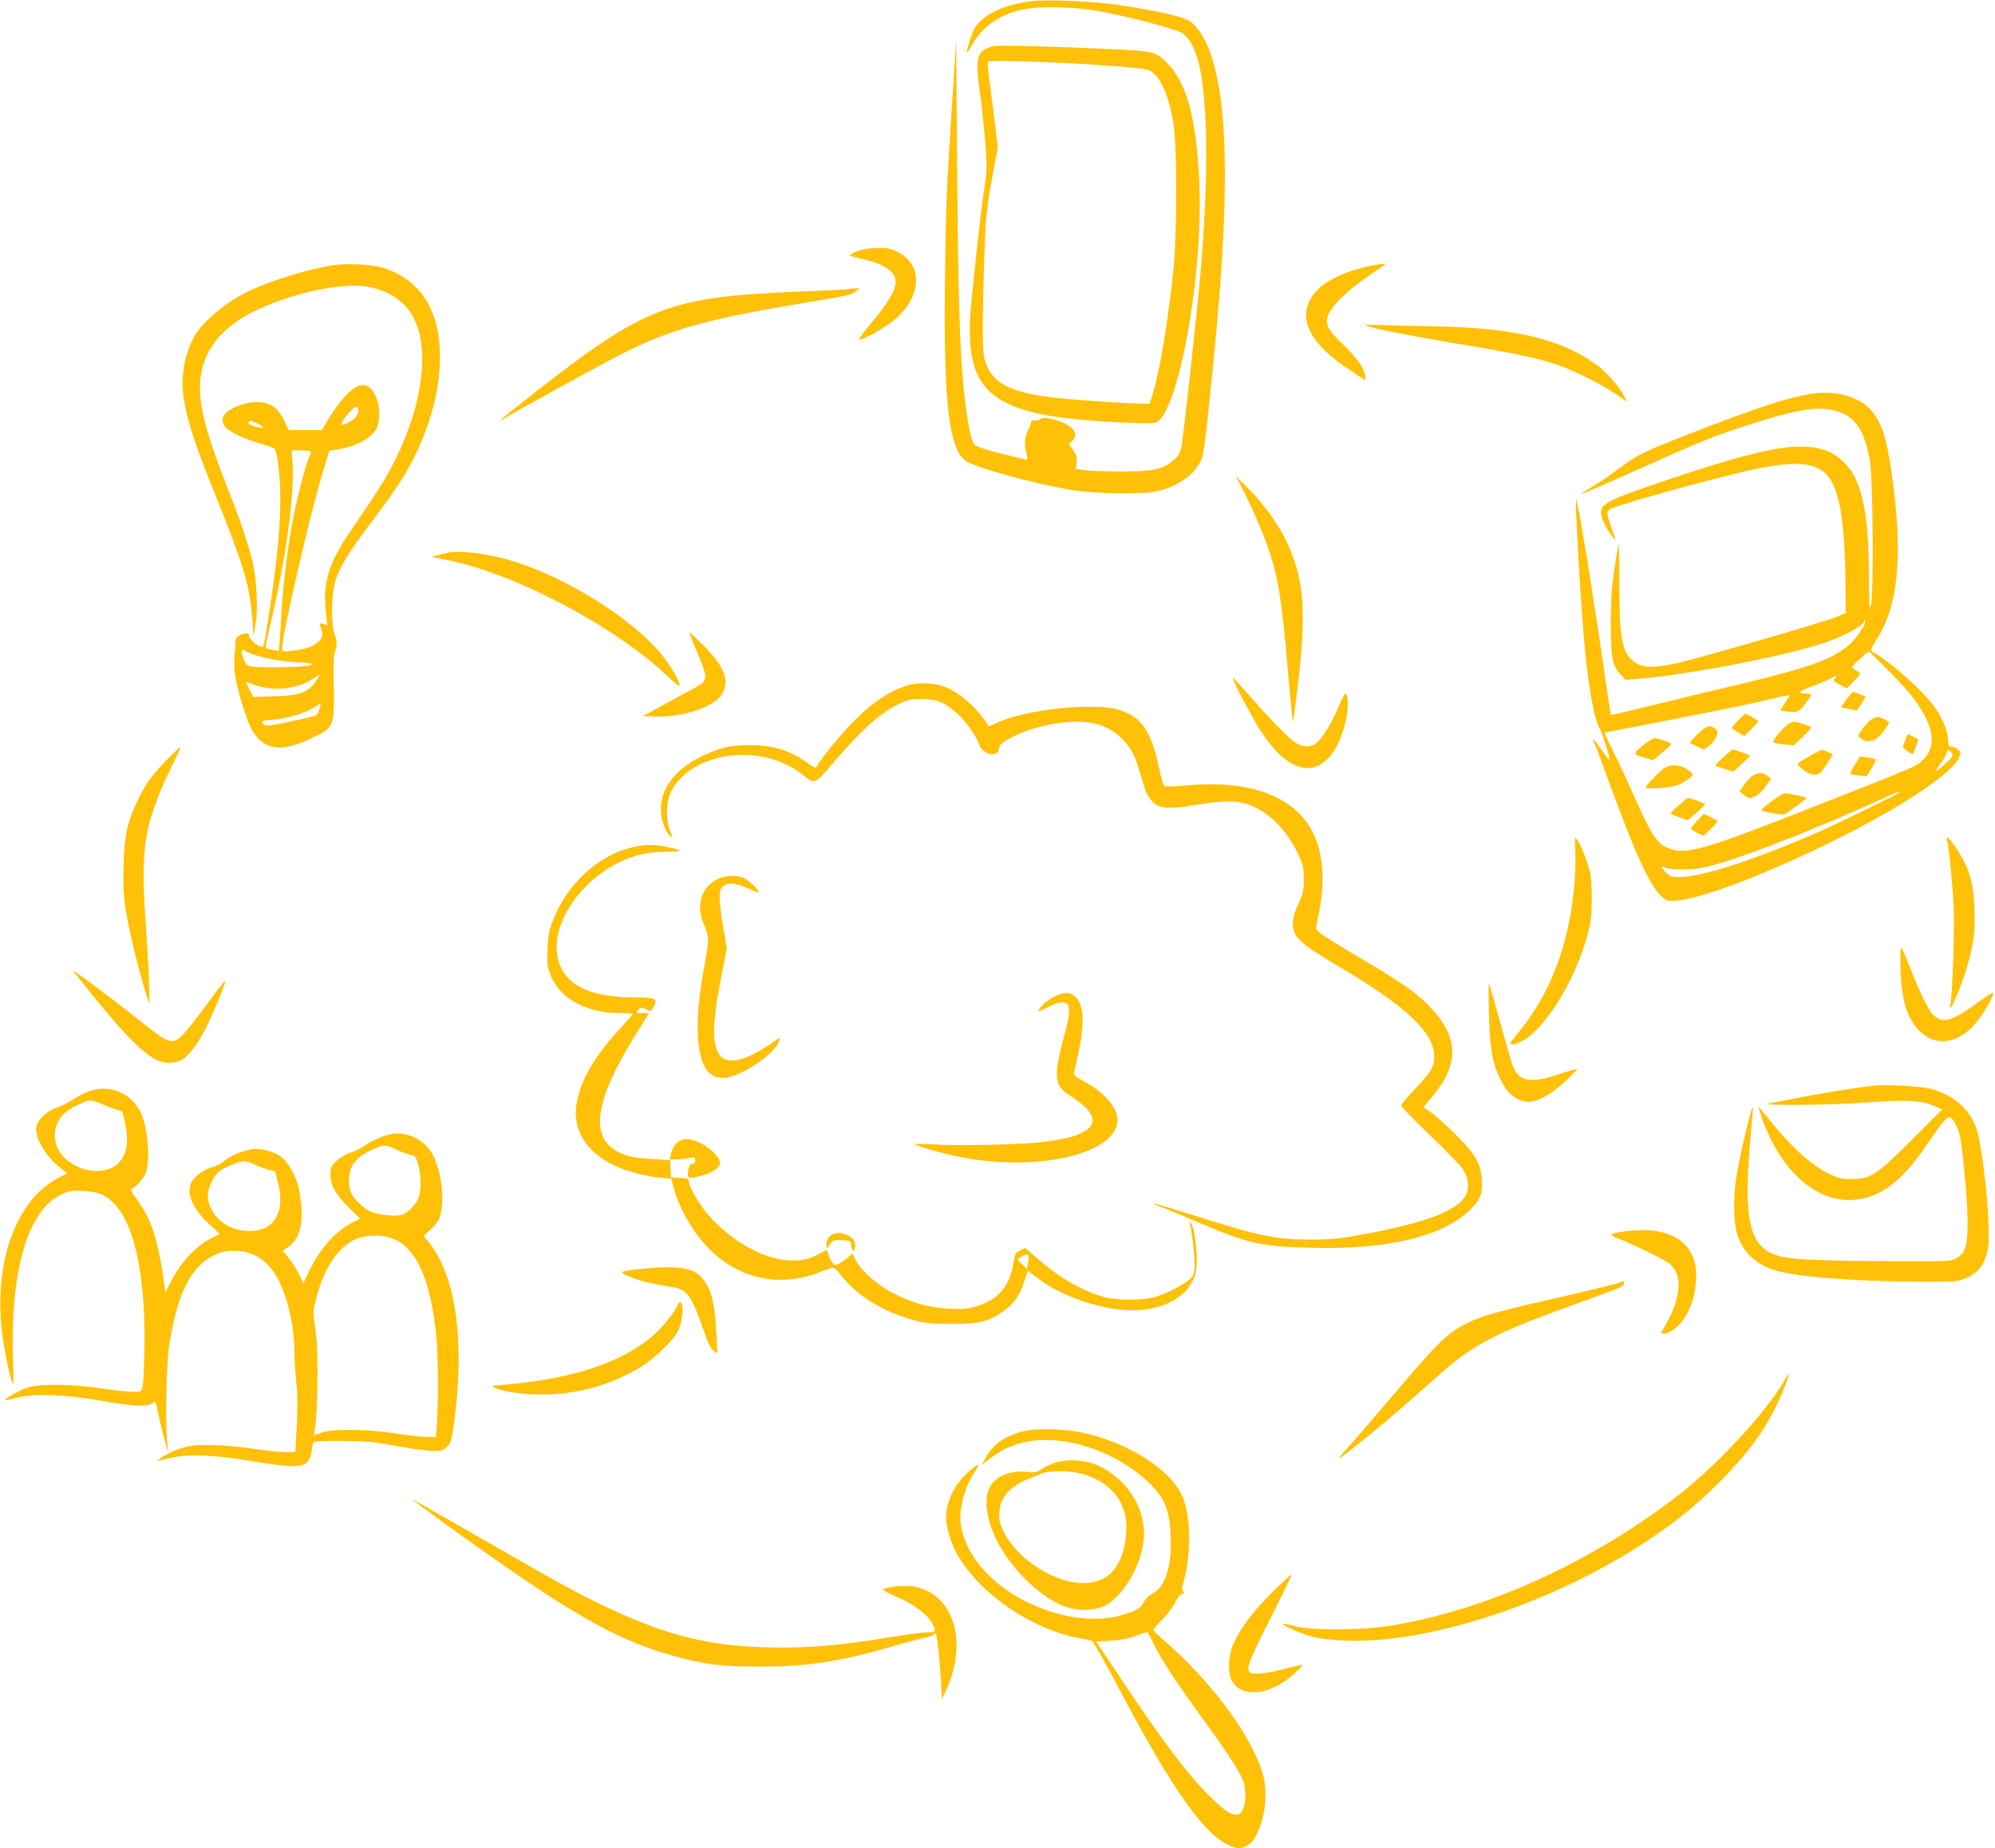 <?xml version="1.0" standalone="no"?>
<!DOCTYPE svg PUBLIC "-//W3C//DTD SVG 20010904//EN"
 "http://www.w3.org/TR/2001/REC-SVG-20010904/DTD/svg10.dtd">
<svg version="1.0" xmlns="http://www.w3.org/2000/svg"
 width="1280pt" height="1186pt" viewBox="0 0 1280 1186"
 preserveAspectRatio="xMidYMid meet">
<g transform="translate(0,1186) scale(0.1,-0.1)"
fill="#ffc107" stroke="none">
<path d="M6635 11854 c-179 -19 -314 -78 -377 -166 -19 -27 -61 -158 -54 -166
2 -1 18 22 35 53 64 113 161 183 306 220 103 27 320 25 490 -4 190 -33 513
-117 552 -144 38 -25 74 -88 97 -167 66 -222 73 -733 20 -1354 -21 -252 -111
-1070 -124 -1133 -9 -42 -19 -59 -51 -87 -69 -58 -128 -71 -334 -71 -99 0
-205 4 -236 8 l-57 8 5 40 c5 31 0 47 -21 80 l-28 41 21 19 c27 25 27 53 0 80
-45 45 -175 83 -203 60 -8 -7 -25 -11 -38 -9 -15 2 -23 -2 -23 -12 0 -8 -7
-28 -16 -45 -25 -47 -29 -89 -15 -144 7 -28 9 -51 5 -51 -5 0 -79 18 -166 40
-100 25 -163 46 -171 57 -17 24 -30 72 -47 183 -43 279 -56 616 -64 1570 l-6
845 -23 -355 c-39 -607 -43 -682 -49 -1180 -10 -817 27 -1113 145 -1174 91
-47 420 -137 649 -177 156 -28 480 -33 573 -10 142 35 252 120 284 219 14 43
37 253 87 772 70 744 77 1267 19 1605 -37 215 -104 364 -189 421 -44 28 -208
65 -466 104 -134 20 -438 34 -530 24z"/>
<path d="M6375 11564 c-108 -28 -120 -68 -90 -284 21 -147 45 -401 45 -479 0
-35 -5 -90 -10 -120 -20 -107 -90 -742 -96 -869 -13 -269 41 -418 184 -509
141 -90 349 -132 769 -153 161 -8 228 -8 243 0 144 77 301 952 275 1535 -17
397 -75 625 -193 756 -79 88 -88 91 -397 105 -339 16 -704 25 -730 18z m705
-123 c203 -14 273 -22 298 -35 64 -33 116 -145 149 -326 26 -137 26 -733 0
-970 -35 -326 -85 -620 -128 -767 l-22 -73 -48 0 c-91 0 -404 21 -541 36 -299
32 -417 90 -465 229 -15 42 -18 84 -17 275 1 124 6 333 12 465 8 207 15 268
47 440 l37 199 -17 141 c-9 77 -25 199 -34 270 -10 72 -16 134 -13 139 7 12
410 0 742 -23z"/>
<path d="M5525 10256 c-23 -7 -50 -18 -60 -24 -23 -12 -23 -12 75 -36 84 -19
130 -39 168 -71 75 -63 45 -144 -130 -352 -43 -51 -72 -93 -66 -93 34 0 183
87 242 141 162 149 165 341 7 422 -45 22 -67 27 -125 26 -39 0 -89 -6 -111
-13z"/>
<path d="M2145 10159 c-142 -19 -382 -91 -528 -157 -136 -62 -268 -163 -347
-264 -40 -52 -79 -154 -92 -243 -25 -174 19 -353 189 -775 199 -492 237 -619
252 -838 l7 -107 13 75 c18 96 9 284 -18 403 -24 102 -71 244 -148 442 -133
340 -177 487 -188 630 -17 208 74 376 270 496 214 132 609 231 797 200 133
-22 235 -86 293 -185 115 -196 72 -562 -109 -926 -57 -115 -105 -192 -282
-450 -150 -217 -187 -345 -161 -548 l8 -63 -27 7 c-24 6 -26 5 -20 -12 21 -54
19 -73 -12 -102 -34 -32 -80 -48 -169 -58 -62 -7 -63 -6 -63 18 0 86 188 897
266 1145 l37 121 46 7 c124 18 223 72 258 138 21 41 21 139 -1 192 -49 117
-119 113 -225 -14 -28 -34 -67 -90 -88 -126 l-38 -65 -106 0 -106 0 -32 65
c-41 83 -90 115 -174 115 -63 0 -147 -28 -191 -63 -34 -27 -38 -67 -10 -98 28
-31 122 -76 221 -104 48 -14 91 -29 94 -33 16 -17 31 -127 36 -257 8 -190 -16
-451 -73 -815 -30 -195 -31 -200 -48 -200 -20 0 -76 49 -76 66 0 23 -25 27
-59 9 -25 -12 -31 -22 -30 -48 0 -17 -3 -57 -7 -88 -3 -30 -1 -86 5 -124 16
-109 82 -314 116 -364 81 -121 192 -128 394 -28 129 65 128 61 121 398 -1 78
2 134 9 147 15 29 14 76 -4 119 -18 42 -20 200 -4 289 17 98 78 206 220 394
215 284 284 397 363 598 129 329 132 666 7 861 -65 101 -168 175 -287 206 -75
19 -213 26 -299 14z m155 -934 c0 -15 -11 -36 -26 -50 -26 -24 -84 -50 -84
-37 0 23 77 112 97 112 7 0 13 -11 13 -25z m-656 -79 c45 -19 58 -39 19 -30
-52 13 -74 24 -68 34 8 13 9 13 49 -4z m349 -182 c3 -4 0 -19 -8 -34 -18 -34
-65 -209 -94 -345 -41 -196 -74 -456 -86 -670 -3 -60 -8 -137 -11 -171 l-5
-61 -40 7 c-22 4 -42 10 -45 12 -2 3 11 70 30 149 98 410 157 835 143 1037
l-6 82 58 0 c32 0 60 -3 64 -6z m-404 -1289 c57 -29 197 -58 311 -64 96 -5
112 -8 94 -18 -29 -17 -371 -21 -401 -5 -12 7 -27 29 -33 50 -16 59 -15 60 29
37z m455 -157 c-55 -98 -106 -121 -284 -126 l-135 -4 -25 49 -25 48 65 -22
c116 -40 266 -24 360 37 51 34 54 35 44 18z m4 -211 c-6 -20 -18 -39 -27 -41
-9 -3 -82 -19 -164 -37 -119 -25 -150 -29 -162 -19 -26 22 -17 27 63 33 85 6
210 45 263 81 19 13 35 23 36 22 1 -1 -3 -19 -9 -39z"/>
<path d="M8845 10163 c-153 -21 -314 -86 -385 -156 -150 -147 -88 -326 173
-503 49 -32 97 -65 108 -73 17 -12 19 -11 19 8 0 48 -46 117 -137 205 -114
110 -127 140 -94 209 28 59 131 155 251 236 103 70 119 82 105 80 -6 -1 -23
-4 -40 -6z"/>
<path d="M5445 10005 c-5 -2 -136 -9 -290 -15 -868 -34 -1008 -88 -1755 -673
-169 -133 -219 -175 -170 -145 101 61 644 360 765 420 323 162 547 223 1245
338 191 31 223 39 250 60 l25 20 -30 -1 c-16 0 -34 -2 -40 -4z"/>
<path d="M8760 9774 c0 -12 247 -62 645 -129 324 -54 461 -83 587 -126 102
-34 282 -124 368 -183 l80 -55 -20 39 c-32 63 -115 156 -183 204 -228 163
-523 232 -1032 242 -132 2 -286 6 -342 8 -57 2 -103 2 -103 0z"/>
<path d="M11620 9333 c-136 -21 -326 -82 -675 -216 -404 -155 -437 -171 -571
-273 -45 -34 -113 -81 -153 -104 -39 -23 -71 -44 -71 -46 0 -6 30 7 365 156
409 183 472 208 674 274 366 120 506 139 633 84 92 -40 144 -129 175 -302 20
-115 26 -865 7 -931 -10 -33 -12 0 -13 192 -1 323 -29 511 -93 637 -31 61
-103 132 -160 156 -182 78 -424 33 -1163 -221 -319 -110 -338 -127 -274 -253
11 -23 31 -54 45 -71 24 -29 24 -28 -8 63 -31 92 -31 93 -12 112 18 18 420
134 784 225 401 100 555 92 635 -34 64 -102 92 -305 96 -681 l1 -175 -69 -27
c-98 -38 -918 -275 -1034 -298 -147 -30 -214 -24 -267 24 -67 60 -82 150 -82
483 0 147 -2 264 -4 262 -2 -2 -15 -71 -27 -154 -18 -117 -23 -194 -24 -350 0
-228 9 -276 62 -332 l33 -36 77 7 c370 31 1038 165 1256 252 100 40 197 97
197 116 0 6 3 9 6 5 12 -12 -52 -110 -100 -153 -100 -90 -255 -147 -681 -249
-132 -31 -377 -90 -544 -131 -167 -41 -305 -73 -306 -72 -1 2 -21 134 -44 293
-79 546 -170 1099 -179 1091 -9 -10 34 -735 58 -976 26 -258 62 -445 94 -495
15 -25 69 -195 63 -201 -2 -3 -26 27 -52 66 -27 38 -50 68 -53 66 -2 -2 1 -13
7 -24 6 -11 38 -94 70 -184 184 -505 274 -708 351 -789 33 -35 42 -39 87 -39
194 0 885 287 1383 575 248 143 422 276 450 346 13 29 12 33 -9 50 -13 11 -32
19 -42 19 -15 0 -19 7 -19 35 0 50 -31 134 -76 202 -67 103 -288 303 -413 373
-12 6 -7 20 27 72 142 218 173 540 101 1058 -33 235 -63 332 -131 414 -74 90
-230 134 -388 109z m486 -1765 c133 -134 190 -205 237 -290 76 -137 67 -241
-27 -313 -38 -29 -73 -43 -706 -292 -643 -253 -773 -292 -877 -265 -94 26
-127 70 -242 329 -48 109 -114 249 -145 311 -31 61 -54 112 -51 112 3 0 97 18
208 39 111 22 319 63 462 91 143 28 319 65 392 84 73 18 129 28 126 22 -4 -6
-19 -30 -34 -52 l-28 -42 37 -6 c71 -11 80 -8 122 45 22 28 40 55 40 60 0 5
-15 9 -33 9 -58 0 -50 13 26 41 41 14 98 39 128 53 44 23 50 24 36 8 -18 -19
-17 -20 27 -45 l44 -25 47 48 c43 44 46 49 29 59 -51 29 -52 28 6 80 30 28 57
50 60 51 3 0 55 -51 116 -112z m418 -542 c9 -15 2 -26 -43 -67 -30 -27 -56
-47 -59 -45 -2 3 10 22 26 43 17 21 34 51 38 66 7 30 21 31 38 3z m-335 -250
c-11 -11 -398 -200 -512 -250 -455 -201 -831 -316 -946 -291 -18 4 -40 19 -53
38 -20 29 -21 30 -2 22 34 -15 166 -18 239 -5 170 29 704 235 1205 464 51 23
79 32 69 22z"/>
<path d="M11846 7371 l-35 -50 51 -10 c28 -6 52 -10 53 -9 1 2 14 22 29 45
l26 43 -36 15 c-20 8 -40 15 -44 15 -5 0 -24 -22 -44 -49z"/>
<path d="M11150 7235 c-24 -24 -42 -46 -39 -48 2 -2 21 -14 42 -27 l39 -23 44
44 c24 24 44 47 44 51 0 6 -72 48 -83 48 -1 0 -23 -20 -47 -45z"/>
<path d="M12010 7246 c-14 -8 -40 -35 -59 -61 -32 -44 -32 -47 -15 -61 51 -38
104 -21 154 50 16 25 30 47 30 50 0 8 -57 36 -72 36 -7 -1 -24 -7 -38 -14z"/>
<path d="M11484 7220 c-30 -12 -116 -112 -105 -123 5 -5 36 -11 69 -14 l60 -6
56 53 c31 29 56 57 56 61 0 5 -23 15 -52 24 -58 17 -56 17 -84 5z"/>
<path d="M10929 7182 c-14 -9 -40 -33 -57 -53 l-31 -36 45 -21 45 -22 30 21
c29 20 59 66 59 90 0 15 -30 38 -50 39 -8 0 -27 -8 -41 -18z"/>
<path d="M12225 7114 c-8 -20 -15 -42 -15 -48 0 -10 60 -51 64 -44 6 10 35 92
33 94 -1 1 -17 9 -34 18 l-33 16 -15 -36z"/>
<path d="M10542 7078 c-68 -57 -68 -57 14 -81 l50 -15 56 47 c31 25 58 50 60
56 2 5 -17 15 -41 22 -24 7 -51 15 -60 17 -9 3 -41 -16 -79 -46z"/>
<path d="M11055 7000 c-30 -27 -51 -51 -47 -53 4 -3 31 -12 60 -22 l53 -17 52
48 c29 27 53 51 55 54 2 6 -95 40 -111 40 -4 0 -31 -22 -62 -50z"/>
<path d="M11613 7010 c-39 -22 -74 -44 -77 -49 -8 -12 49 -59 79 -67 48 -12
67 -1 106 64 l39 63 -35 15 c-19 8 -36 14 -37 14 -2 0 -35 -18 -75 -40z"/>
<path d="M11900 6952 c-17 -29 -30 -55 -27 -58 2 -3 26 -7 53 -10 l50 -6 32
52 c18 29 30 55 27 58 -3 3 -27 8 -54 12 l-49 6 -32 -54z"/>
<path d="M10692 6939 c-28 -11 -132 -115 -132 -131 0 -14 149 -4 200 13 39 13
100 55 100 69 0 5 -17 21 -37 35 -39 26 -88 32 -131 14z"/>
<path d="M11250 6886 c-14 -8 -40 -34 -58 -59 l-32 -45 26 -21 c15 -12 33 -21
41 -21 30 0 73 32 104 77 l32 46 -23 19 c-26 21 -55 22 -90 4z"/>
<path d="M11362 6715 c-55 -40 -68 -55 -55 -59 55 -15 134 -26 145 -20 32 18
138 99 138 104 0 6 -115 30 -141 30 -8 -1 -47 -25 -87 -55z"/>
<path d="M10773 6694 c-29 -25 -53 -49 -53 -53 0 -4 24 -15 54 -25 l55 -19 55
48 c31 26 56 51 56 54 0 6 -97 42 -111 41 -2 0 -28 -21 -56 -46z"/>
<path d="M10891 6596 c-22 -23 -41 -47 -41 -52 0 -6 18 -19 40 -29 l41 -18 44
43 c25 24 45 47 45 50 0 3 -20 16 -44 27 l-43 21 -42 -42z"/>
<path d="M7968 8730 c53 -98 142 -304 175 -405 59 -178 83 -333 118 -745 11
-135 24 -270 28 -300 l7 -55 13 95 c75 565 67 787 -38 1030 -59 135 -163 281
-286 400 l-57 55 40 -75z"/>
<path d="M2875 8314 c-11 -3 -40 -10 -64 -16 l-43 -11 112 -23 c432 -87 1077
-430 1408 -748 39 -38 72 -63 72 -55 0 30 -50 117 -108 191 -190 238 -641 519
-993 617 -148 41 -311 60 -384 45z"/>
<path d="M4423 7800 c2 -8 28 -73 57 -143 64 -155 63 -165 -25 -212 -33 -18
-121 -66 -195 -106 l-135 -74 75 -3 c182 -7 392 65 436 150 45 86 10 173 -124
308 -52 52 -92 88 -89 80z"/>
<path d="M7910 7507 c0 -18 132 -267 181 -341 166 -252 332 -304 456 -142 40
52 79 154 94 245 11 66 6 141 -9 141 -4 0 -25 -41 -46 -90 -44 -104 -101 -197
-141 -228 -36 -29 -86 -28 -133 2 -41 27 -142 129 -277 281 -120 136 -125 141
-125 132z"/>
<path d="M5833 7465 c-124 -35 -240 -113 -375 -253 -74 -77 -189 -219 -217
-269 -7 -14 -16 -11 -59 21 -120 87 -242 121 -409 114 -88 -4 -123 -11 -192
-37 -215 -79 -341 -217 -341 -371 0 -68 29 -150 63 -178 13 -11 12 -5 -4 37
-28 75 -26 181 5 248 34 73 103 138 189 179 216 102 485 73 664 -73 69 -56 72
-55 179 71 190 222 313 333 431 389 59 28 79 32 148 32 93 0 144 -21 220 -87
57 -50 133 -156 146 -203 18 -65 120 -91 127 -32 2 19 15 35 41 52 157 98 427
150 581 111 131 -33 231 -134 271 -271 43 -147 51 -171 72 -202 49 -73 102
-81 304 -47 175 29 266 29 343 -2 123 -48 229 -154 303 -303 39 -79 42 -90 42
-170 0 -77 -4 -94 -35 -161 -24 -53 -35 -89 -35 -125 0 -88 43 -128 300 -280
429 -253 607 -421 607 -575 0 -64 -20 -99 -123 -207 -49 -51 -89 -99 -89 -107
0 -7 81 -92 181 -187 99 -95 195 -193 212 -218 42 -62 48 -132 15 -181 -65
-96 -261 -168 -661 -242 -148 -27 -195 -32 -332 -32 -219 0 -329 23 -743 155
-140 44 -256 79 -258 76 -3 -3 12 -11 33 -17 21 -7 130 -52 243 -100 330 -142
413 -160 750 -167 474 -11 825 74 998 240 67 64 85 106 80 191 -5 107 -39 168
-168 296 -58 58 -128 121 -156 140 l-51 35 57 70 c70 87 95 130 116 202 46
157 -41 320 -260 485 -43 32 -156 104 -250 160 -210 124 -304 182 -334 208
-22 18 -22 20 -8 82 43 190 42 359 -4 493 -95 276 -395 407 -839 365 -79 -7
-137 -8 -142 -3 -5 5 -23 70 -39 143 -49 217 -112 303 -253 346 -159 48 -590
3 -777 -82 l-55 -25 -15 22 c-68 103 -177 197 -270 233 -62 24 -163 29 -227
11z"/>
<path d="M1069 6983 c-101 -105 -138 -157 -189 -266 -64 -136 -82 -219 -87
-404 -4 -122 -1 -192 12 -280 18 -124 88 -416 130 -543 l25 -75 -5 160 c-3 88
-13 257 -21 375 -22 288 -15 479 21 615 31 118 85 256 156 396 27 56 48 103
46 105 -2 2 -42 -35 -88 -83z"/>
<path d="M10107 6404 c3 -50 0 -150 -6 -224 -33 -376 -152 -691 -352 -937 -33
-39 -59 -74 -59 -77 0 -16 51 -3 91 22 164 105 358 445 420 737 16 76 16 274
0 340 -16 70 -58 175 -80 204 -19 24 -19 24 -14 -65z"/>
<path d="M12494 6459 c16 -85 35 -288 41 -429 6 -142 -8 -544 -21 -615 -17
-88 68 106 109 250 41 143 50 214 45 363 -6 167 -33 261 -107 375 -59 90 -77
105 -67 56z"/>
<path d="M4043 6420 c-214 -56 -405 -235 -495 -465 -26 -66 -32 -98 -35 -185
-4 -90 -2 -113 17 -162 57 -152 228 -248 442 -248 49 0 88 -3 88 -6 0 -3 -32
-40 -71 -82 -173 -185 -262 -338 -290 -496 -28 -161 60 -306 236 -391 85 -41
205 -73 301 -82 l71 -6 13 -51 c32 -126 113 -272 207 -375 191 -210 455 -276
717 -180 45 17 88 32 96 35 10 3 29 -13 54 -46 97 -128 255 -228 451 -286 80
-24 107 -27 250 -28 186 -1 237 10 332 73 73 49 117 109 145 199 l22 68 65
-49 c128 -97 324 -173 507 -198 247 -33 446 55 502 220 24 69 3 303 -30 336
-7 7 -8 3 -4 -10 16 -54 36 -245 30 -288 -5 -42 -12 -53 -48 -79 -53 -39 -151
-86 -218 -104 -71 -18 -229 -18 -303 1 -144 38 -288 119 -436 247 l-82 71 -32
-16 c-30 -14 -33 -20 -44 -90 -23 -139 -99 -228 -233 -268 -60 -19 -86 -21
-177 -16 -127 7 -223 32 -346 92 -106 51 -221 150 -255 219 l-21 44 -27 -25
c-15 -14 -40 -32 -56 -40 -28 -14 -30 -14 -47 8 -10 13 -21 36 -24 52 -4 15
-9 27 -11 27 -2 0 -29 -14 -59 -31 -176 -99 -468 3 -688 241 -64 70 -137 192
-137 231 0 15 -10 19 -57 21 l-58 3 -3 58 -3 57 38 0 c21 1 57 5 81 9 40 8 42
7 42 -16 0 -17 -5 -23 -17 -21 -11 2 -19 -7 -25 -31 -13 -49 -4 -65 34 -57
104 21 168 58 168 97 0 29 -65 95 -123 123 -73 37 -127 35 -161 -4 -14 -17
-28 -47 -32 -67 l-7 -36 -111 6 c-128 6 -195 24 -255 68 -151 109 -93 358 184
789 25 38 45 72 45 75 0 3 -19 5 -42 5 -40 0 -41 0 -23 20 16 18 19 18 48 4
24 -13 31 -14 39 -2 47 70 35 78 -112 78 -318 0 -483 100 -498 300 -14 199
157 444 393 563 100 50 191 71 307 72 115 0 117 8 10 30 -89 19 -152 18 -239
-5z m2552 -2667 l-6 -35 -30 28 c-16 15 -29 31 -29 34 0 4 15 13 33 22 38 18
43 10 32 -49z"/>
<path d="M4599 6217 c-102 -54 -135 -168 -83 -288 34 -81 35 -101 1 -279 -66
-356 -51 -608 40 -680 40 -31 87 -35 153 -12 108 37 274 161 286 216 l7 29
-62 -43 c-155 -105 -269 -133 -317 -77 -57 67 -57 195 1 496 l38 194 -23 141
c-29 174 -30 228 -5 256 27 30 87 26 164 -10 35 -17 66 -29 68 -26 9 9 -63 80
-94 92 -50 22 -123 17 -174 -9z"/>
<path d="M12194 5643 c5 -199 42 -319 122 -399 101 -100 241 -83 354 43 46 52
120 177 120 202 0 6 -39 -17 -87 -52 -185 -135 -241 -150 -303 -85 -30 30 -84
144 -145 300 -28 71 -53 128 -58 128 -4 0 -6 -62 -3 -137z"/>
<path d="M481 5614 c8 -10 56 -68 104 -129 275 -340 393 -445 499 -445 26 0
60 7 75 15 45 23 102 94 153 191 48 92 141 315 134 322 -2 2 -52 -61 -110
-140 -154 -209 -191 -248 -231 -248 -39 0 -66 18 -250 164 -131 104 -341 262
-375 281 -13 7 -12 5 1 -11z"/>
<path d="M9553 5355 c7 -252 26 -345 100 -468 35 -58 97 -97 154 -97 60 0 151
51 237 133 42 40 76 75 76 78 0 3 -51 -11 -112 -32 -184 -63 -261 -51 -301 49
-8 21 -45 148 -82 282 -37 135 -69 247 -72 250 -3 3 -3 -85 0 -195z"/>
<path d="M6789 5476 c-42 -15 -106 -61 -120 -88 -13 -24 -7 -23 49 7 59 32
108 41 127 25 24 -20 18 -85 -21 -220 -19 -69 -38 -157 -41 -196 -8 -94 9
-127 86 -177 154 -99 182 -176 83 -230 -55 -30 -107 -43 -247 -63 -128 -18
-541 -28 -712 -17 -73 4 -129 5 -125 2 12 -12 163 -56 262 -77 508 -109 1040
10 1040 233 0 78 -86 177 -214 245 -36 19 -66 40 -66 47 0 6 9 49 20 95 51
218 48 348 -10 401 -33 30 -57 33 -111 13z"/>
<path d="M12025 4894 c-101 -11 -275 -38 -440 -69 -99 -19 -202 -39 -230 -44
-95 -17 404 -13 639 6 240 18 334 13 422 -26 l45 -20 -193 -193 c-229 -229
-266 -253 -388 -253 -63 0 -85 5 -140 31 -118 56 -249 175 -393 356 -34 42
-62 76 -63 75 -2 -1 6 -29 17 -61 111 -327 329 -536 561 -536 183 0 331 105
498 351 108 160 138 193 157 177 18 -14 42 -61 54 -102 19 -64 51 -407 53
-551 1 -172 -11 -213 -74 -250 -34 -19 -48 -20 -470 -17 -470 3 -613 12 -694
42 -169 64 -203 245 -151 794 8 83 13 151 11 153 -8 9 -84 -312 -107 -457 -18
-110 -16 -283 4 -351 35 -119 118 -200 245 -240 136 -42 518 -72 932 -73 223
-1 238 0 292 22 69 28 109 73 133 149 15 46 17 81 12 222 -5 169 -44 481 -72
576 -39 133 -145 228 -300 269 -59 16 -281 28 -360 20z"/>
<path d="M590 4864 c-30 -8 -84 -34 -120 -58 -36 -23 -85 -48 -110 -55 -51
-15 -115 -73 -126 -115 -16 -66 56 -194 151 -268 l46 -36 -63 -34 c-261 -138
-405 -527 -357 -966 11 -105 41 -260 63 -332 13 -41 14 -29 9 140 -17 573 97
958 313 1057 48 22 66 25 137 21 97 -4 144 -24 203 -85 136 -143 205 -505 189
-988 -8 -232 -2 -215 -79 -215 -35 0 -123 10 -197 21 -175 28 -390 31 -470 6
-52 -16 -156 -74 -148 -81 2 -2 38 5 79 16 108 28 316 20 545 -21 188 -34 289
-39 322 -16 21 15 22 14 33 -42 16 -81 61 -257 67 -263 3 -3 1 18 -3 45 -14
95 -8 482 9 611 46 333 136 523 283 595 58 29 78 33 140 33 189 -2 305 -143
363 -445 11 -57 20 -144 20 -194 0 -49 5 -142 12 -205 9 -82 9 -162 3 -280
l-9 -165 -51 -3 c-28 -2 -113 7 -190 18 -176 27 -360 36 -438 21 -65 -12 -147
-47 -185 -78 l-25 -20 70 18 c119 31 292 26 545 -17 315 -53 361 -45 378 64 4
29 11 56 15 60 4 4 85 7 179 6 149 0 196 -4 347 -32 97 -18 204 -32 239 -32
55 0 66 3 90 28 24 24 29 41 44 152 71 518 13 941 -160 1157 l-34 42 50 48
c42 41 51 57 61 108 21 102 -1 258 -50 360 -45 93 -159 155 -258 140 -54 -7
-137 -43 -184 -78 -18 -14 -57 -32 -86 -42 -31 -10 -70 -33 -93 -54 -35 -34
-39 -43 -39 -86 0 -70 33 -129 117 -212 l74 -72 -49 -25 c-107 -54 -206 -164
-274 -303 l-41 -86 -33 64 c-17 35 -48 82 -67 104 l-34 39 31 21 c89 60 112
176 74 375 -13 72 -63 164 -107 201 -48 40 -130 63 -193 55 -59 -8 -142 -43
-183 -78 -17 -15 -49 -31 -71 -37 -50 -13 -100 -46 -128 -84 -49 -67 -8 -176
106 -282 l68 -63 -45 -22 c-105 -51 -201 -153 -270 -286 l-34 -67 -4 34 c-43
307 -84 435 -183 569 -24 33 -40 60 -35 60 21 0 75 57 93 97 38 87 15 327 -41
417 -67 107 -182 153 -301 120z m75 -93 c39 -17 82 -32 96 -35 25 -5 28 -12
44 -96 20 -112 10 -177 -36 -233 -72 -87 -236 -80 -344 14 -116 102 -91 270
49 337 105 51 101 51 191 13z m1875 -286 c28 -14 67 -29 87 -33 33 -7 40 -13
51 -47 24 -70 27 -179 8 -229 -19 -49 -72 -102 -112 -112 -45 -11 -157 2 -200
24 -46 23 -99 74 -120 115 -9 16 -15 49 -15 75 -1 95 38 152 135 198 84 41
102 42 166 9z m-907 -97 c23 -11 62 -26 87 -33 l45 -11 18 -70 c47 -179 -16
-303 -157 -312 -120 -8 -221 44 -269 138 -34 66 -32 115 10 193 25 44 37 55
98 83 83 39 111 41 168 12z m902 -482 c143 -66 230 -271 265 -625 11 -115 13
-432 3 -558 l-6 -83 -62 0 c-34 0 -122 10 -196 22 -174 28 -412 31 -478 5 -24
-9 -44 -17 -46 -17 -1 0 2 21 6 48 16 88 22 471 9 572 -6 52 -14 116 -17 142
-4 33 2 72 21 137 51 181 134 303 238 355 72 36 189 37 263 2z"/>
<path d="M10421 3958 c-93 -13 -102 -21 -44 -43 86 -32 295 -134 331 -161 61
-47 77 -124 47 -237 -13 -52 -57 -147 -87 -189 -36 -50 57 -22 106 32 68 76
108 188 109 309 2 223 -170 331 -462 289z"/>
<path d="M5343 3940 c-27 -11 -45 -44 -41 -73 3 -21 5 -20 23 8 19 28 23 30
78 27 51 -3 57 -5 57 -25 0 -12 4 -29 9 -36 8 -12 11 -9 16 11 9 36 -10 67
-50 84 -39 16 -60 17 -92 4z"/>
<path d="M4115 3718 c-150 -15 -154 -19 -55 -58 47 -18 126 -39 175 -46 119
-18 127 -20 159 -45 36 -28 62 -80 116 -233 33 -95 51 -133 69 -145 l24 -15
-7 130 c-11 208 -35 294 -99 362 -57 59 -157 73 -382 50z"/>
<path d="M10390 3630 c-8 -5 -175 -46 -370 -91 -434 -99 -503 -119 -606 -169
-124 -60 -190 -124 -466 -451 -91 -107 -206 -240 -254 -295 -124 -139 -128
-146 -49 -84 164 127 340 276 555 469 251 225 370 289 915 486 299 108 305
111 305 129 0 18 -8 19 -30 6z"/>
<path d="M4345 3479 c-31 -60 -103 -145 -166 -198 -202 -169 -515 -270 -949
-307 -83 -7 -84 -7 -53 -20 71 -30 214 -46 348 -41 207 8 400 65 579 171 85
49 215 174 246 235 25 50 38 149 22 176 -9 17 -12 15 -27 -16z"/>
<path d="M11441 2989 c-112 -193 -427 -532 -666 -718 -564 -437 -1235 -742
-1856 -843 -186 -30 -508 -31 -616 -1 -40 11 -73 16 -73 13 0 -12 133 -69 200
-85 36 -9 124 -19 196 -22 539 -24 1342 241 1947 643 178 118 312 227 453 368
179 179 287 323 373 500 39 81 84 196 79 202 -2 1 -18 -25 -37 -57z"/>
<path d="M6565 2676 c-117 -30 -193 -82 -238 -165 l-28 -51 64 49 c101 76 212
111 352 111 227 0 494 -113 664 -281 104 -103 133 -190 133 -389 0 -163 -44
-280 -119 -316 -23 -12 -44 -32 -54 -53 -18 -39 -41 -53 -126 -80 -179 -57
-414 -26 -633 84 -272 137 -440 373 -416 585 9 80 42 170 87 240 43 67 33 67
-42 1 -83 -73 -139 -188 -139 -286 0 -59 26 -151 61 -219 132 -256 478 -499
792 -557 34 -6 70 -14 81 -18 11 -4 77 -119 173 -301 324 -618 537 -926 695
-1004 61 -31 93 -32 131 -7 38 24 53 48 83 127 38 101 44 238 15 335 -75 249
-335 598 -644 863 -31 28 -57 53 -57 58 0 4 26 34 58 67 32 32 69 82 82 109
14 30 33 53 45 56 15 5 17 8 7 15 -11 7 -11 18 2 62 52 183 46 438 -12 557
-84 174 -357 342 -651 402 -114 23 -286 26 -366 6z m837 -1364 c48 -100 140
-240 323 -492 164 -226 240 -345 255 -399 21 -78 9 -175 -25 -197 -36 -23 -84
3 -182 99 -145 141 -307 354 -583 768 l-157 236 91 5 c62 4 113 13 161 31 39
14 72 25 75 25 3 1 22 -34 42 -76z"/>
<path d="M6762 2472 c-30 -11 -67 -29 -83 -41 -25 -19 -38 -21 -87 -16 -108
12 -201 -25 -241 -96 -30 -52 -28 -146 4 -246 66 -210 288 -452 478 -522 71
-26 164 -28 233 -4 131 44 274 288 274 467 0 185 -113 356 -290 440 -84 39
-206 47 -288 18z m148 -62 c126 -24 231 -96 279 -190 38 -76 47 -149 31 -249
-29 -189 -133 -282 -300 -268 -183 15 -405 168 -482 332 -26 56 -30 75 -26
125 7 96 74 169 198 215 25 10 59 23 75 31 35 16 150 18 225 4z"/>
<path d="M2860 2079 c783 -564 1068 -730 1440 -838 212 -61 321 -75 575 -75
304 0 517 32 855 131 85 25 177 49 204 54 27 5 53 14 57 21 4 7 10 10 13 7 8
-8 25 -171 33 -304 l6 -120 28 61 c142 311 47 617 -205 663 -59 11 -181 0
-199 -18 -4 -4 27 -22 70 -40 133 -56 228 -130 254 -198 12 -33 7 -37 -39 -36
-20 0 -113 -12 -207 -27 -374 -63 -616 -81 -893 -68 -356 16 -633 94 -1027
288 -171 84 -264 136 -902 503 -150 86 -276 157 -279 157 -3 0 94 -72 216
-161z"/>
<path d="M8163 1643 c-125 -123 -213 -242 -254 -343 -31 -78 -32 -182 -2 -231
68 -108 248 -85 397 52 31 28 55 54 53 56 -3 2 -57 -10 -122 -27 -114 -29
-177 -36 -209 -24 -37 14 -18 69 125 349 77 153 138 279 136 282 -3 2 -59 -49
-124 -114z"/>
</g>
</svg>
